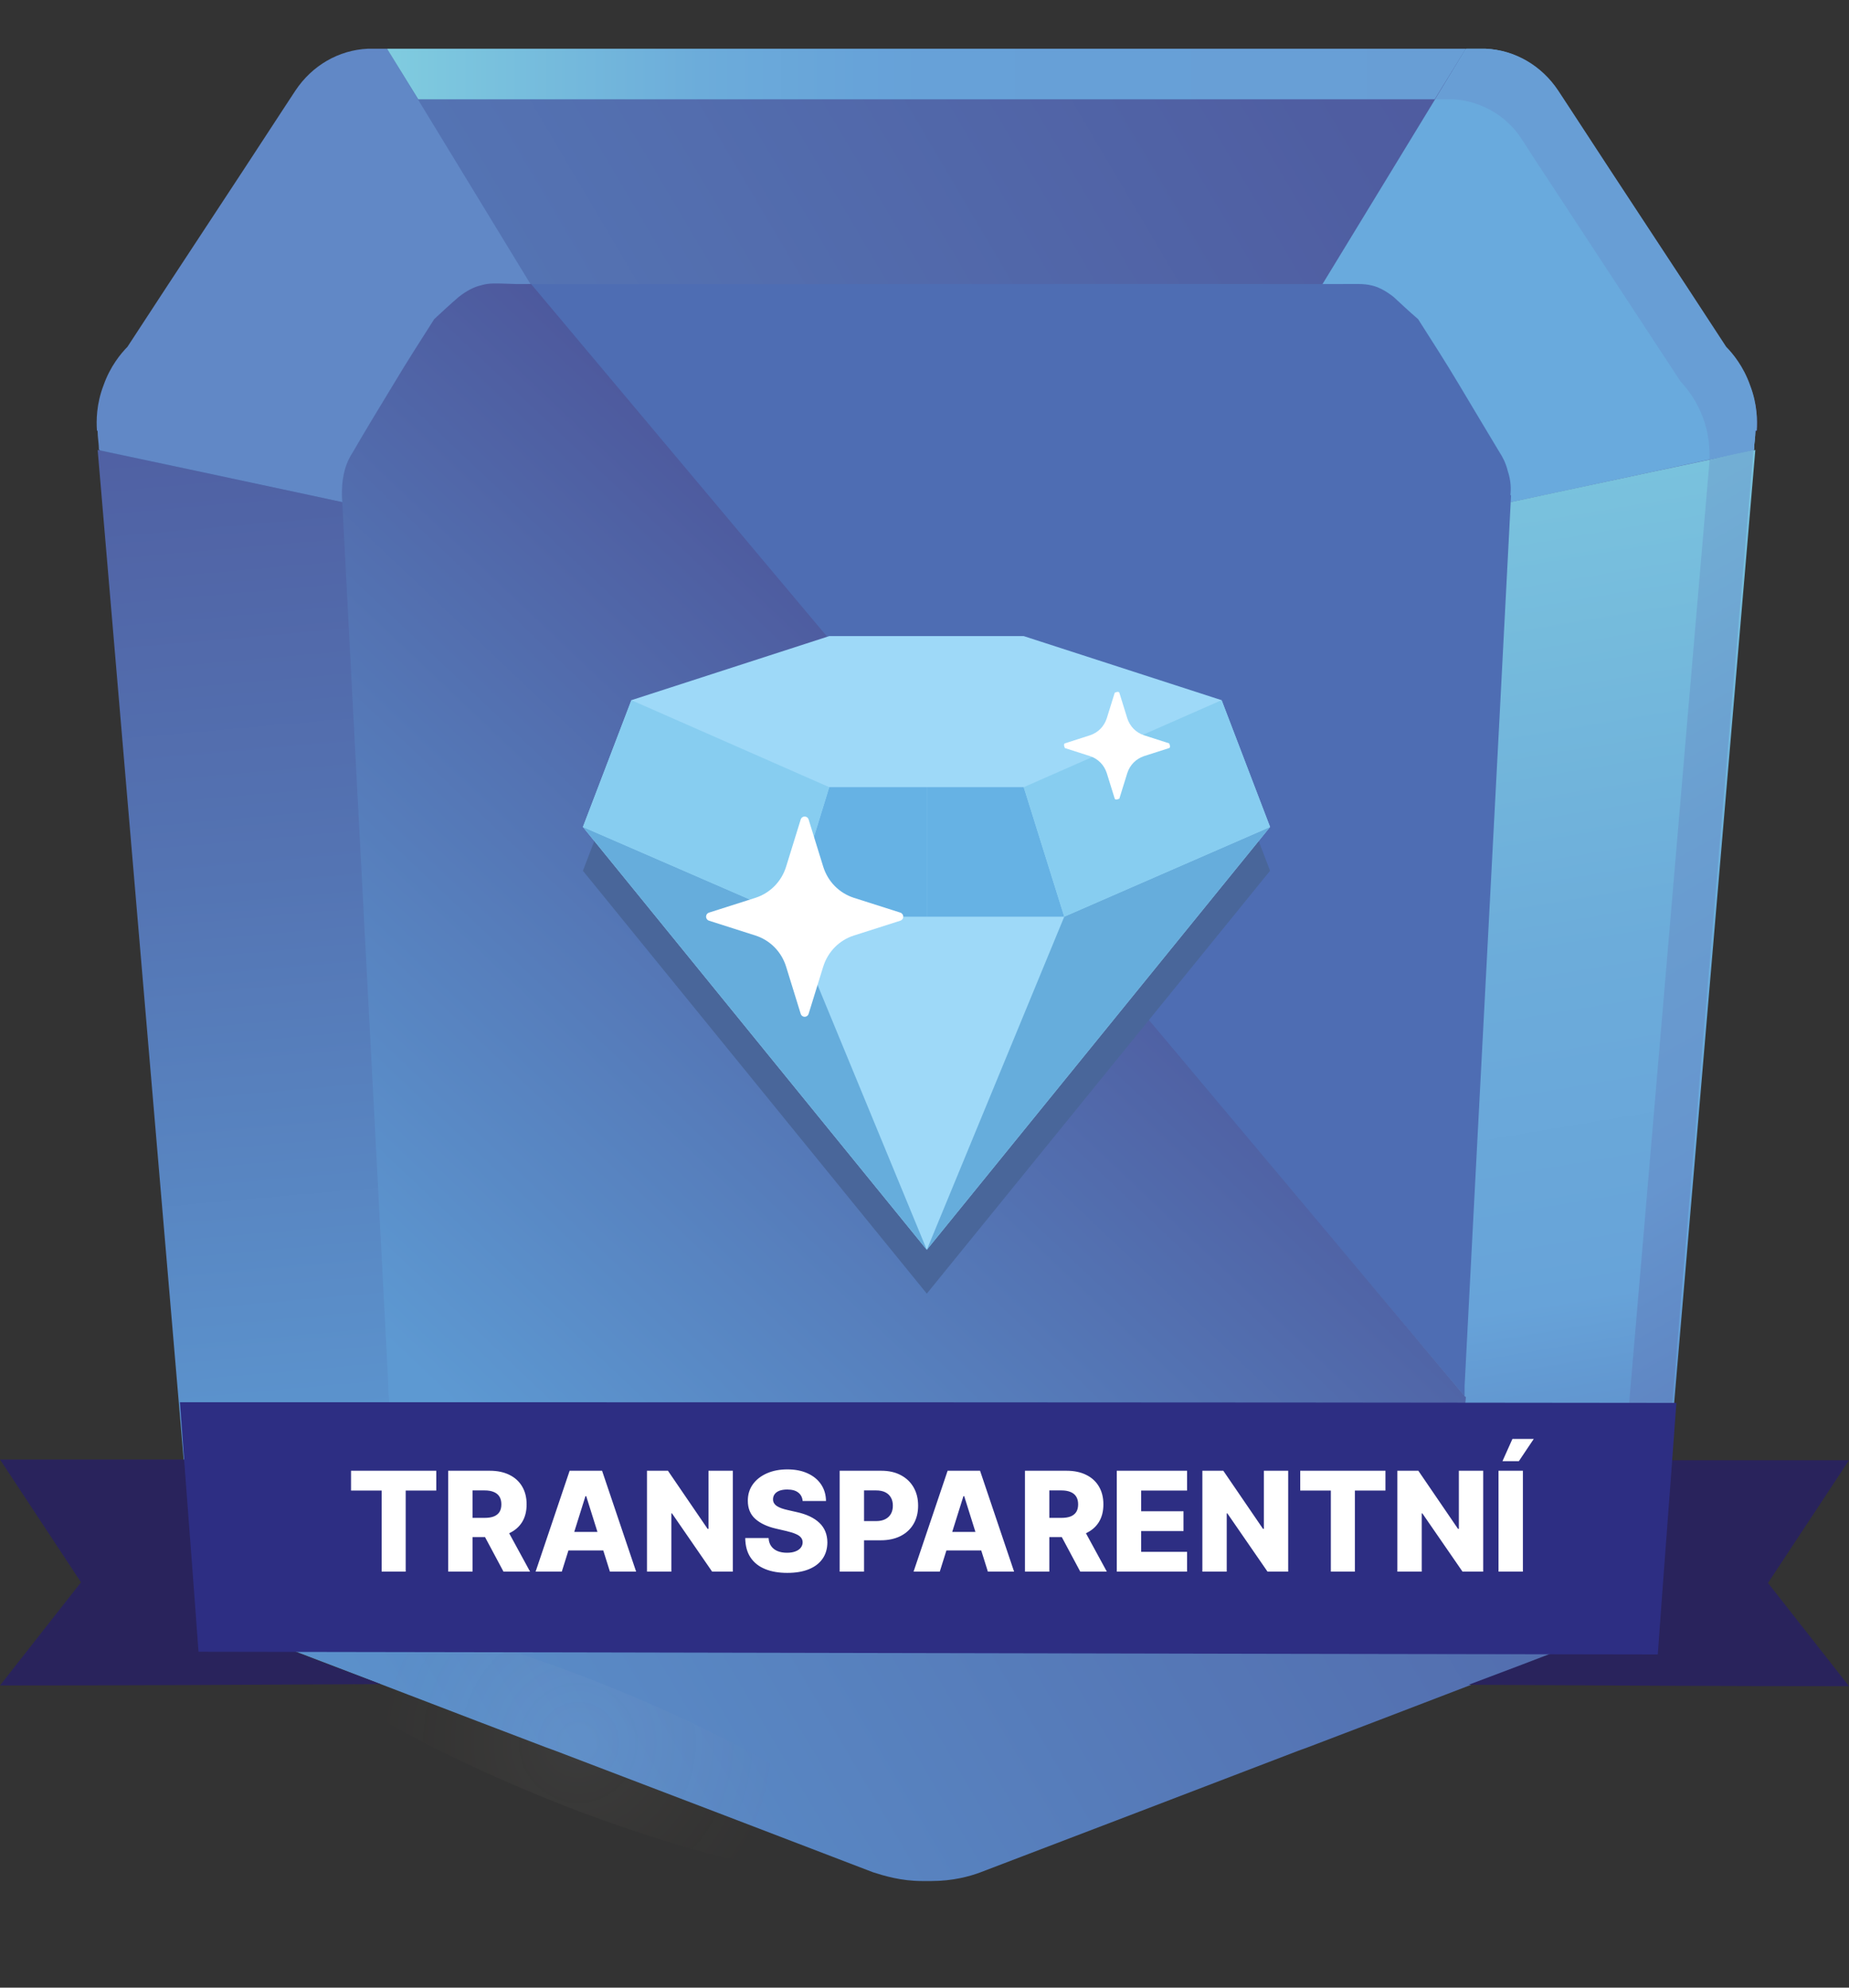 <svg width="80" height="86" viewBox="0 0 80 86" fill="none" xmlns="http://www.w3.org/2000/svg">
<rect x="0" y="0" width="80" height="86" fill="#333333" stroke="none"/>
<g clip-path="url(#clip0_335_705)">
<path d="M75.95 18.652C74.6 34.555 73.221 50.458 71.871 66.39C71.784 66.945 71.555 67.907 70.923 68.9C70.09 70.154 69.055 70.767 68.538 71.03C64.546 72.547 60.553 74.094 56.56 75.611C56.416 75.669 56.301 75.698 56.158 75.757C51.59 77.507 47.023 79.258 42.427 81.009C41.968 81.184 41.221 81.388 40.301 81.388H39.899C38.98 81.388 38.233 81.155 37.774 81.009C33.206 79.258 28.639 77.507 24.043 75.757C23.899 75.698 23.784 75.669 23.641 75.611C19.648 74.094 15.655 72.547 11.662 71.03C11.145 70.767 10.111 70.154 9.278 68.9C8.617 67.907 8.388 66.945 8.33 66.39C6.98 50.487 5.601 34.584 4.251 18.652C4.251 18.244 4.251 17.514 4.538 16.697C4.854 15.88 5.314 15.326 5.573 15.034C7.813 11.591 10.054 8.177 12.323 4.734L12.84 3.946C13.53 2.866 14.707 2.195 15.971 2.137H64.287C65.551 2.195 66.7 2.866 67.418 3.946L67.935 4.734C70.176 8.177 72.445 11.591 74.686 15.034C74.973 15.326 75.433 15.88 75.72 16.697C76.036 17.514 76.036 18.244 76.007 18.652H75.95Z" fill="url(#paint0_linear_335_705)"/>
<path d="M75.95 18.652C75.95 18.915 75.892 19.207 75.892 19.469L49.379 25.159L63.426 2.108H64.259C65.522 2.166 66.671 2.837 67.39 3.917L67.907 4.705C70.147 8.148 72.417 11.562 74.657 15.005C74.944 15.297 75.404 15.851 75.691 16.668C76.007 17.485 76.007 18.215 75.978 18.623H75.95V18.652Z" fill="#69AADD"/>
<path d="M4.223 18.652C4.223 18.915 4.28 19.207 4.28 19.469L30.794 25.159L16.747 2.108H15.914C14.65 2.166 13.501 2.837 12.783 3.917L12.266 4.705C10.025 8.148 7.756 11.562 5.515 15.005C5.228 15.297 4.768 15.851 4.481 16.668C4.165 17.485 4.165 18.215 4.194 18.623L4.223 18.652Z" fill="#6188C6"/>
<path d="M75.95 19.44C74.628 34.964 73.307 50.458 71.986 65.981C71.957 66.507 71.813 67.324 71.354 68.257C70.865 69.25 70.205 69.892 69.802 70.213C64.661 66.273 59.519 62.305 54.377 58.366C55.468 46.694 56.589 35.051 57.68 23.379C63.77 22.066 69.86 20.753 75.95 19.469V19.44Z" fill="url(#paint1_linear_335_705)"/>
<path d="M4.223 19.44C5.544 34.964 6.865 50.458 8.187 65.981C8.187 66.507 8.359 67.324 8.819 68.257C9.307 69.25 9.968 69.892 10.37 70.213C15.512 66.273 20.654 62.305 25.795 58.366C24.704 46.694 23.584 35.051 22.492 23.379C16.402 22.066 10.312 20.753 4.223 19.469V19.44Z" fill="url(#paint2_linear_335_705)"/>
<path d="M65.379 21.424C64.718 34.263 64.029 47.132 63.368 59.971V60.408L22.808 12.291H57.767C58.715 12.291 58.973 12.262 59.346 12.35C59.605 12.408 59.921 12.554 60.294 12.846C60.639 13.167 60.984 13.488 61.357 13.809C61.932 14.713 62.535 15.647 63.109 16.61C63.713 17.631 64.316 18.623 64.89 19.586C65.005 19.761 65.149 20.024 65.235 20.374C65.379 20.812 65.379 21.162 65.35 21.424H65.379Z" fill="#4E6DB3"/>
<path d="M63.425 60.437C63.397 60.875 63.282 61.488 62.908 62.101C62.506 62.801 61.989 63.209 61.673 63.385C58.456 64.639 55.21 65.894 51.993 67.149C46.391 69.25 42.284 70.709 41.623 70.942C41.364 71.03 40.819 71.205 40.129 71.234H40.1C39.411 71.234 38.865 71.03 38.607 70.942C37.975 70.709 33.867 69.25 28.237 67.149C25.02 65.894 21.774 64.639 18.556 63.385C18.269 63.18 17.723 62.801 17.321 62.101C16.804 61.196 16.804 60.35 16.804 59.971C16.143 47.132 15.454 34.263 14.793 21.424C14.793 21.191 14.793 20.812 14.908 20.374C14.995 20.024 15.138 19.761 15.253 19.586C15.828 18.594 16.431 17.602 17.034 16.61C17.608 15.647 18.212 14.713 18.786 13.809C19.131 13.488 19.476 13.167 19.849 12.846C20.223 12.554 20.538 12.408 20.797 12.35C21.171 12.233 21.429 12.262 22.377 12.291H22.98L63.397 60.437H63.425Z" fill="url(#paint3_linear_335_705)"/>
<path d="M75.864 19.469C74.513 35.11 73.192 50.75 71.871 66.361C71.784 66.915 71.555 67.878 70.923 68.87C70.578 69.425 70.176 69.833 69.774 70.154C69.171 69.687 68.538 69.221 67.935 68.754C68.338 68.433 68.826 67.995 69.199 67.382C69.831 66.448 70.032 65.515 70.118 65.019C71.411 49.991 72.675 34.964 73.968 19.907C74.6 19.732 75.231 19.586 75.892 19.469H75.864Z" fill="url(#paint4_linear_335_705)"/>
<path d="M63.425 2.108L62.075 4.296H18.097L16.747 2.108H63.425Z" fill="url(#paint5_linear_335_705)"/>
<path d="M75.95 18.652C75.95 18.915 75.892 19.207 75.892 19.469L73.968 19.878C73.968 19.498 73.968 18.827 73.68 18.069C73.393 17.281 72.962 16.785 72.704 16.493C70.578 13.254 68.452 10.015 66.327 6.776L65.838 6.018C65.178 4.996 64.086 4.384 62.908 4.296H62.104L63.454 2.108H64.287C65.551 2.166 66.7 2.837 67.418 3.917L67.935 4.705C70.176 8.148 72.445 11.562 74.686 15.005C74.973 15.297 75.433 15.851 75.72 16.668C76.036 17.485 76.036 18.215 76.007 18.623H75.95V18.652Z" fill="#689ED5"/>
<path d="M54.951 37.677L52.855 32.192L44.294 29.42H40.1H35.878L27.318 32.192L25.221 37.677L40.1 55.973L54.951 37.677Z" fill="#49669A"/>
<path d="M52.855 30.295L44.294 27.523H40.1H35.878L27.318 30.295L25.221 35.781L40.1 54.076L54.951 35.781L52.855 30.295Z" fill="#9ED9F8"/>
<path d="M40.1 54.076L34.154 39.662L25.221 35.781L40.1 54.076Z" fill="#66ADDC"/>
<path d="M40.1 54.076L46.047 39.662L54.951 35.781L40.1 54.076Z" fill="#66ADDC"/>
<path d="M40.1 39.662H46.047L44.294 34.059H40.1V39.662Z" fill="#66B2E4"/>
<path d="M40.1 39.662H34.154L35.878 34.059H40.1V39.662Z" fill="#66B2E4"/>
<path d="M35.878 34.059L27.318 30.295L25.221 35.781L34.154 39.662L35.878 34.059Z" fill="#87CDF0"/>
<path d="M44.294 34.059L52.855 30.295L54.952 35.781L46.047 39.662L44.294 34.059Z" fill="#87CDF0"/>
<path d="M48.431 29.974L48.775 31.083C48.89 31.433 49.149 31.696 49.493 31.812L50.585 32.163C50.585 32.163 50.671 32.337 50.585 32.367L49.493 32.717C49.149 32.834 48.89 33.096 48.775 33.446L48.431 34.555C48.431 34.555 48.258 34.643 48.23 34.555L47.885 33.446C47.77 33.096 47.511 32.834 47.167 32.717L46.075 32.367C46.075 32.367 45.989 32.192 46.075 32.163L47.167 31.812C47.511 31.696 47.77 31.433 47.885 31.083L48.23 29.974C48.23 29.974 48.402 29.887 48.431 29.974Z" fill="white"/>
<path d="M34.987 35.46L35.619 37.502C35.82 38.144 36.309 38.64 36.941 38.845L38.952 39.486C39.124 39.545 39.124 39.778 38.952 39.837L36.941 40.479C36.309 40.683 35.82 41.179 35.619 41.821L34.987 43.864C34.93 44.038 34.7 44.038 34.643 43.864L34.011 41.821C33.81 41.179 33.321 40.683 32.689 40.479L30.679 39.837C30.506 39.778 30.506 39.545 30.679 39.486L32.689 38.845C33.321 38.64 33.81 38.144 34.011 37.502L34.643 35.46C34.7 35.285 34.93 35.285 34.987 35.46Z" fill="white"/>
<g opacity="0.1">
<path opacity="0.4" d="M25.709 70.709C13.731 66.069 3.705 64.435 3.332 67.032C2.959 69.629 12.38 75.494 24.359 80.104C36.337 84.744 46.362 86.378 46.736 83.781C47.109 81.184 37.688 75.319 25.709 70.709Z" fill="url(#paint6_radial_335_705)"/>
<path opacity="0.4" d="M39.224 81.043C39.824 79.481 33.949 75.693 26.101 72.582C18.253 69.471 11.405 68.214 10.806 69.776C10.206 71.337 16.081 75.125 23.929 78.236C31.776 81.347 38.624 82.604 39.224 81.043Z" fill="url(#paint7_radial_335_705)"/>
<path opacity="0.4" d="M25.422 72.605C18.269 69.862 12.323 68.87 12.093 70.417C11.863 71.963 17.494 75.436 24.617 78.208C31.77 80.951 37.716 81.943 37.946 80.396C38.176 78.85 32.546 75.377 25.422 72.605Z" fill="url(#paint8_radial_335_705)"/>
<path opacity="0.4" d="M25.278 73.568C20.596 71.759 16.689 71.117 16.546 72.138C16.402 73.16 20.079 75.436 24.761 77.245C29.443 79.054 33.35 79.696 33.493 78.675C33.637 77.653 29.96 75.377 25.278 73.568Z" fill="url(#paint9_radial_335_705)"/>
</g>
<g opacity="0.51">
<path opacity="0.4" d="M8.905 55.068C9.278 61.342 9.163 66.244 8.618 66.069C8.072 65.894 7.354 60.671 6.98 54.397C6.607 48.124 6.722 43.221 7.267 43.397C7.813 43.572 8.531 48.795 8.905 55.068Z" fill="url(#paint10_radial_335_705)"/>
<path opacity="0.4" d="M8.432 62.217C8.78 62.194 8.852 58.838 8.593 54.721C8.334 50.604 7.841 47.284 7.493 47.307C7.145 47.33 7.072 50.686 7.332 54.803C7.591 58.92 8.084 62.239 8.432 62.217Z" fill="url(#paint11_radial_335_705)"/>
<path opacity="0.4" d="M8.503 54.922C8.733 58.657 8.646 61.575 8.33 61.459C8.014 61.342 7.584 58.249 7.354 54.514C7.124 50.779 7.21 47.861 7.526 47.978C7.842 48.094 8.273 51.188 8.503 54.922Z" fill="url(#paint12_radial_335_705)"/>
<path opacity="0.4" d="M8.33 54.864C8.474 57.315 8.416 59.241 8.215 59.154C8.014 59.095 7.727 57.053 7.583 54.602C7.44 52.15 7.497 50.225 7.698 50.312C7.899 50.4 8.187 52.413 8.33 54.864Z" fill="url(#paint13_radial_335_705)"/>
</g>
<path opacity="0.4" d="M39.468 48.678C40.244 51.158 40.187 53.23 39.354 53.347C38.52 53.434 37.228 51.508 36.452 49.028C35.677 46.548 35.734 44.476 36.567 44.359C37.4 44.272 38.693 46.198 39.468 48.678Z" fill="url(#paint14_radial_335_705)"/>
<path opacity="0.4" d="M38.937 51.779C39.448 51.603 39.423 50.149 38.882 48.531C38.341 46.914 37.488 45.746 36.977 45.922C36.467 46.098 36.491 47.553 37.032 49.17C37.574 50.787 38.426 51.956 38.937 51.779Z" fill="url(#paint15_radial_335_705)"/>
<path opacity="0.4" d="M38.865 48.736C39.325 50.225 39.296 51.45 38.779 51.508C38.291 51.567 37.515 50.429 37.056 48.941C36.596 47.453 36.625 46.227 37.142 46.169C37.63 46.11 38.406 47.248 38.865 48.736Z" fill="url(#paint16_radial_335_705)"/>
<path opacity="0.4" d="M38.549 48.795C38.837 49.758 38.837 50.575 38.492 50.604C38.176 50.633 37.659 49.874 37.343 48.911C37.056 47.949 37.056 47.132 37.4 47.102C37.745 47.073 38.233 47.832 38.549 48.795Z" fill="url(#paint17_radial_335_705)"/>
<path opacity="0.4" d="M51.09 36.228C52.385 35.297 52.202 32.772 50.681 30.588C49.16 28.405 46.877 27.389 45.582 28.32C44.287 29.25 44.47 31.775 45.991 33.959C47.512 36.143 49.795 37.159 51.09 36.228Z" fill="url(#paint18_radial_335_705)"/>
<path opacity="0.4" d="M50.144 34.87C50.999 34.256 50.882 32.596 49.883 31.162C48.885 29.727 47.382 29.063 46.527 29.677C45.673 30.292 45.789 31.952 46.788 33.386C47.787 34.82 49.289 35.484 50.144 34.87Z" fill="url(#paint19_radial_335_705)"/>
<path opacity="0.4" d="M50.068 31.958C50.758 33.359 50.556 34.672 49.58 34.905C48.603 35.139 47.253 34.205 46.564 32.804C45.874 31.404 46.075 30.091 47.052 29.857C48.029 29.624 49.379 30.558 50.068 31.958Z" fill="url(#paint20_radial_335_705)"/>
<path opacity="0.4" d="M49.465 32.104C49.925 33.009 49.781 33.884 49.149 34.03C48.517 34.176 47.627 33.563 47.167 32.658C46.708 31.754 46.851 30.878 47.483 30.733C48.115 30.587 49.005 31.2 49.465 32.104Z" fill="url(#paint21_radial_335_705)"/>
<g opacity="0.62">
<path opacity="0.4" d="M65.953 54.981C65.178 61.721 63.713 66.886 62.736 66.478C61.731 66.098 61.587 60.291 62.363 53.551C63.138 46.811 64.603 41.646 65.58 42.054C66.585 42.434 66.729 48.24 65.953 54.981Z" fill="url(#paint22_radial_335_705)"/>
<path opacity="0.4" d="M65.404 54.388C65.895 49.952 65.744 46.293 65.066 46.216C64.388 46.138 63.44 49.671 62.949 54.107C62.457 58.543 62.609 62.202 63.286 62.28C63.964 62.357 64.912 58.824 65.404 54.388Z" fill="url(#paint23_radial_335_705)"/>
<path opacity="0.4" d="M65.235 54.689C64.776 58.716 63.914 61.78 63.311 61.546C62.707 61.313 62.621 57.87 63.081 53.843C63.54 49.816 64.402 46.752 65.005 46.986C65.609 47.219 65.695 50.662 65.235 54.689Z" fill="url(#paint24_radial_335_705)"/>
<path opacity="0.4" d="M64.862 54.543C64.546 57.169 64 59.183 63.598 59.037C63.196 58.891 63.138 56.615 63.454 53.989C63.77 51.363 64.316 49.349 64.718 49.495C65.12 49.641 65.178 51.917 64.862 54.543Z" fill="url(#paint25_radial_335_705)"/>
</g>
<g opacity="0.34">
<path opacity="0.4" d="M8.56 8.119C12.065 2.954 15.425 -0.635 16.057 0.094C16.689 0.824 14.363 5.638 10.858 10.803C7.354 15.968 3.993 19.557 3.361 18.798C2.729 18.069 5.056 13.254 8.56 8.089V8.119Z" fill="url(#paint26_radial_335_705)"/>
<path opacity="0.4" d="M10.636 10.095C12.92 6.684 14.357 3.632 13.846 3.279C13.334 2.925 11.068 5.404 8.783 8.815C6.498 12.226 5.061 15.277 5.573 15.631C6.084 15.985 8.351 13.506 10.636 10.095Z" fill="url(#paint27_radial_335_705)"/>
<path opacity="0.4" d="M9.02 8.644C11.117 5.58 13.099 3.421 13.472 3.887C13.846 4.325 12.467 7.185 10.37 10.249C8.273 13.312 6.291 15.472 5.917 15.005C5.544 14.567 6.923 11.708 9.02 8.644Z" fill="url(#paint28_radial_335_705)"/>
<path opacity="0.4" d="M9.25 8.936C10.628 6.922 11.921 5.522 12.18 5.813C12.438 6.105 11.519 7.973 10.14 9.986C8.761 11.999 7.469 13.4 7.21 13.108C6.952 12.816 7.871 10.949 9.25 8.936Z" fill="url(#paint29_radial_335_705)"/>
</g>
<path opacity="0.4" d="M36.207 44.643C40.504 43.972 43.648 41.194 43.231 38.438C42.814 35.683 38.993 33.993 34.697 34.664C30.4 35.335 27.256 38.112 27.673 40.868C28.09 43.624 31.911 45.314 36.207 44.643Z" fill="url(#paint30_radial_335_705)"/>
<path opacity="0.4" d="M35.949 42.941C38.772 42.5 40.837 40.671 40.562 38.855C40.288 37.039 37.777 35.925 34.954 36.365C32.132 36.806 30.067 38.636 30.341 40.451C30.616 42.267 33.127 43.382 35.949 42.941Z" fill="url(#paint31_radial_335_705)"/>
<path opacity="0.4" d="M36.28 36.598C38.808 36.656 40.474 38.086 40.014 39.778C39.555 41.471 37.142 42.784 34.614 42.725C32.086 42.667 30.42 41.237 30.88 39.545C31.339 37.852 33.752 36.539 36.28 36.598Z" fill="url(#paint32_radial_335_705)"/>
<path opacity="0.4" d="M35.993 37.648C37.659 37.677 38.751 38.611 38.434 39.72C38.118 40.829 36.539 41.704 34.873 41.646C33.206 41.617 32.115 40.683 32.431 39.574C32.747 38.465 34.327 37.59 35.993 37.648Z" fill="url(#paint33_radial_335_705)"/>
<g opacity="0.27">
<path opacity="0.4" d="M52.194 33.797C65.235 51.975 72.014 68.462 67.303 70.621C62.592 72.78 48.201 59.766 35.16 41.587C22.118 23.409 15.368 6.922 20.079 4.763C24.79 2.604 39.181 15.618 52.223 33.797H52.194Z" fill="url(#paint34_radial_335_705)"/>
<path opacity="0.4" d="M59.474 59.211C62.131 57.196 57.223 45.952 48.511 34.097C39.8 22.242 30.583 14.264 27.926 16.279C25.269 18.294 30.177 29.538 38.889 41.393C47.601 53.248 56.817 61.226 59.474 59.211Z" fill="url(#paint35_radial_335_705)"/>
<path opacity="0.4" d="M48.775 35.372C56.531 46.198 60.581 56.002 57.766 57.286C54.98 58.57 46.391 50.837 38.635 40.012C30.88 29.186 26.829 19.382 29.644 18.098C32.431 16.814 41.02 24.547 48.775 35.372Z" fill="url(#paint36_radial_335_705)"/>
<path opacity="0.4" d="M47.023 36.189C52.108 43.28 54.779 49.728 52.941 50.575C51.102 51.421 45.472 46.344 40.388 39.224C35.303 32.133 32.632 25.685 34.47 24.838C36.309 23.992 41.939 29.069 47.023 36.189Z" fill="url(#paint37_radial_335_705)"/>
</g>
<path d="M72.129 63.18H80L76.495 68.491L80 72.956C74.513 72.956 69.027 72.926 63.54 72.897C65.091 72.314 66.643 71.73 68.194 71.117H70.951L72.129 63.151V63.18Z" fill="#29235C"/>
<path d="M8.215 63.151H0L3.504 68.462L0 72.926C5.487 72.926 10.973 72.897 16.46 72.868C14.908 72.284 13.357 71.701 11.806 71.088H9.048C8.761 68.433 8.503 65.777 8.215 63.122V63.151Z" fill="#29235C"/>
<path d="M71.698 71.584C50.672 71.555 29.616 71.496 8.589 71.467C8.33 67.878 8.043 64.289 7.785 60.671C29.357 60.671 50.959 60.671 72.531 60.7C72.273 64.318 71.986 67.937 71.727 71.584H71.698Z" fill="#2D2E83"/>
<path d="M15.188 64.493V63.636H18.876V64.493H17.553V68H16.513V64.493H15.188ZM19.391 68V63.636H21.193C21.52 63.636 21.802 63.695 22.039 63.813C22.278 63.93 22.462 64.097 22.591 64.316C22.72 64.533 22.785 64.791 22.785 65.09C22.785 65.392 22.719 65.649 22.587 65.861C22.455 66.071 22.267 66.231 22.024 66.342C21.781 66.452 21.494 66.506 21.161 66.506H20.021V65.675H20.965C21.125 65.675 21.257 65.655 21.364 65.614C21.472 65.571 21.553 65.507 21.609 65.422C21.664 65.335 21.692 65.224 21.692 65.09C21.692 64.954 21.664 64.843 21.609 64.755C21.553 64.665 21.472 64.599 21.364 64.555C21.256 64.509 21.123 64.487 20.965 64.487H20.445V68H19.391ZM21.848 66.006L22.934 68H21.784L20.718 66.006H21.848ZM24.307 68H23.174L24.646 63.636H26.05L27.523 68H26.389L25.364 64.736H25.33L24.307 68ZM24.156 66.283H26.525V67.084H24.156V66.283ZM31.706 63.636V68H30.811L29.075 65.481H29.047V68H27.992V63.636H28.9L30.617 66.151H30.654V63.636H31.706ZM34.728 64.945C34.714 64.788 34.651 64.667 34.538 64.58C34.428 64.492 34.269 64.448 34.063 64.448C33.927 64.448 33.813 64.466 33.722 64.501C33.631 64.537 33.563 64.586 33.518 64.648C33.472 64.71 33.449 64.78 33.447 64.859C33.445 64.925 33.457 64.982 33.486 65.032C33.516 65.082 33.558 65.126 33.614 65.164C33.67 65.201 33.739 65.234 33.818 65.262C33.898 65.29 33.987 65.315 34.087 65.337L34.462 65.422C34.678 65.469 34.868 65.531 35.033 65.609C35.199 65.688 35.338 65.781 35.45 65.888C35.564 65.996 35.65 66.121 35.708 66.261C35.766 66.402 35.796 66.56 35.798 66.734C35.796 67.01 35.727 67.246 35.589 67.444C35.451 67.641 35.253 67.793 34.994 67.898C34.737 68.003 34.427 68.055 34.063 68.055C33.698 68.055 33.38 68.001 33.109 67.891C32.837 67.782 32.626 67.616 32.476 67.393C32.325 67.17 32.248 66.888 32.244 66.547H33.254C33.262 66.688 33.3 66.805 33.367 66.898C33.433 66.992 33.525 67.063 33.641 67.112C33.759 67.16 33.896 67.184 34.05 67.184C34.193 67.184 34.313 67.165 34.413 67.126C34.514 67.088 34.591 67.035 34.645 66.967C34.699 66.898 34.727 66.82 34.728 66.732C34.727 66.65 34.701 66.579 34.651 66.521C34.602 66.462 34.525 66.41 34.421 66.368C34.319 66.324 34.188 66.283 34.029 66.246L33.573 66.14C33.195 66.053 32.898 65.913 32.68 65.72C32.463 65.526 32.355 65.263 32.356 64.932C32.355 64.662 32.428 64.425 32.574 64.222C32.72 64.019 32.923 63.861 33.181 63.747C33.44 63.633 33.734 63.577 34.065 63.577C34.403 63.577 34.697 63.634 34.945 63.749C35.195 63.863 35.389 64.023 35.527 64.229C35.665 64.435 35.735 64.673 35.738 64.945H34.728ZM36.33 68V63.636H38.133C38.459 63.636 38.742 63.7 38.979 63.828C39.217 63.955 39.401 64.131 39.531 64.359C39.66 64.585 39.724 64.847 39.724 65.147C39.724 65.448 39.658 65.712 39.526 65.938C39.396 66.162 39.209 66.336 38.966 66.46C38.723 66.583 38.435 66.645 38.101 66.645H36.989V65.814H37.905C38.064 65.814 38.197 65.786 38.303 65.731C38.411 65.675 38.493 65.598 38.548 65.499C38.604 65.398 38.631 65.281 38.631 65.147C38.631 65.012 38.604 64.896 38.548 64.798C38.493 64.698 38.411 64.621 38.303 64.567C38.195 64.513 38.062 64.487 37.905 64.487H37.385V68H36.33ZM40.661 68H39.527L41 63.636H42.404L43.876 68H42.742L41.718 64.736H41.684L40.661 68ZM40.51 66.283H42.879V67.084H40.51V66.283ZM44.346 68V63.636H46.148C46.475 63.636 46.757 63.695 46.994 63.813C47.233 63.93 47.417 64.097 47.546 64.316C47.675 64.533 47.74 64.791 47.74 65.09C47.74 65.392 47.674 65.649 47.542 65.861C47.41 66.071 47.222 66.231 46.979 66.342C46.736 66.452 46.449 66.506 46.117 66.506H44.977V65.675H45.92C46.08 65.675 46.212 65.655 46.319 65.614C46.427 65.571 46.508 65.507 46.564 65.422C46.619 65.335 46.647 65.224 46.647 65.09C46.647 64.954 46.619 64.843 46.564 64.755C46.508 64.665 46.427 64.599 46.319 64.555C46.211 64.509 46.078 64.487 45.92 64.487H45.401V68H44.346ZM46.803 66.006L47.889 68H46.739L45.673 66.006H46.803ZM48.319 68V63.636H51.361V64.493H49.373V65.388H51.206V66.246H49.373V67.144H51.361V68H48.319ZM55.735 63.636V68H54.841L53.104 65.481H53.076V68H52.022V63.636H52.929L54.647 66.151H54.683V63.636H55.735ZM56.256 64.493V63.636H59.944V64.493H58.621V68H57.581V64.493H56.256ZM64.173 63.636V68H63.278L61.541 65.481H61.514V68H60.459V63.636H61.367L63.084 66.151H63.12V63.636H64.173ZM65.891 63.636V68H64.836V63.636H65.891ZM65.007 63.221L65.437 62.26H66.36L65.716 63.221H65.007Z" fill="white"/>
</g>
<defs>
<linearGradient id="paint0_linear_335_705" x1="-3.045" y1="63.881" x2="90.906" y2="8.484" gradientUnits="userSpaceOnUse">
<stop stop-color="#5D99D2"/>
<stop offset="0.39" stop-color="#5577B6"/>
<stop offset="0.76" stop-color="#4F5DA1"/>
<stop offset="0.98" stop-color="#4D549A"/>
</linearGradient>
<linearGradient id="paint1_linear_335_705" x1="61.041" y1="13.4" x2="77.3" y2="110.574" gradientUnits="userSpaceOnUse">
<stop stop-color="#80CCDF"/>
<stop offset="0.05" stop-color="#7CC6DE"/>
<stop offset="0.29" stop-color="#6CACDA"/>
<stop offset="0.44" stop-color="#67A3D9"/>
<stop offset="0.48" stop-color="#6298D1"/>
<stop offset="0.61" stop-color="#567CBD"/>
<stop offset="0.74" stop-color="#4E68AF"/>
<stop offset="0.87" stop-color="#495CA6"/>
<stop offset="1" stop-color="#4859A4"/>
</linearGradient>
<linearGradient id="paint2_linear_335_705" x1="17.264" y1="65.369" x2="11.248" y2="-2.691" gradientUnits="userSpaceOnUse">
<stop stop-color="#5D99D2"/>
<stop offset="0.41" stop-color="#5474B3"/>
<stop offset="0.78" stop-color="#4E5A9E"/>
<stop offset="1" stop-color="#4C5197"/>
</linearGradient>
<linearGradient id="paint3_linear_335_705" x1="18.844" y1="62.013" x2="49.863" y2="29.234" gradientUnits="userSpaceOnUse">
<stop offset="0.03" stop-color="#5D99D2"/>
<stop offset="0.23" stop-color="#5989C5"/>
<stop offset="0.93" stop-color="#4C5499"/>
</linearGradient>
<linearGradient id="paint4_linear_335_705" x1="52.653" y1="8.731" x2="104.406" y2="100.864" gradientUnits="userSpaceOnUse">
<stop stop-color="#82CCDD"/>
<stop offset="0.12" stop-color="#77B8D7"/>
<stop offset="0.32" stop-color="#6A9ED0"/>
<stop offset="0.44" stop-color="#6695CE"/>
<stop offset="0.46" stop-color="#6491CB"/>
<stop offset="0.63" stop-color="#5672B5"/>
<stop offset="0.78" stop-color="#4E5FA8"/>
<stop offset="0.88" stop-color="#4B59A4"/>
</linearGradient>
<linearGradient id="paint5_linear_335_705" x1="16.747" y1="3.216" x2="63.425" y2="3.216" gradientUnits="userSpaceOnUse">
<stop stop-color="#80CCDF"/>
<stop offset="0.05" stop-color="#7CC6DE"/>
<stop offset="0.29" stop-color="#6CACDA"/>
<stop offset="0.44" stop-color="#67A3D9"/>
<stop offset="0.5" stop-color="#67A1D8"/>
<stop offset="0.99" stop-color="#689ED5"/>
</linearGradient>
<radialGradient id="paint6_radial_335_705" cx="0" cy="0" r="1" gradientUnits="userSpaceOnUse" gradientTransform="translate(-349.976 3021.55) rotate(-81.886) scale(4.81 22.636)">
<stop offset="0.05" stop-color="#FEFEFE"/>
<stop offset="0.88" stop-color="#F1BA65" stop-opacity="0"/>
</radialGradient>
<radialGradient id="paint7_radial_335_705" cx="0" cy="0" r="1" gradientUnits="userSpaceOnUse" gradientTransform="translate(-349.862 3020.51) rotate(-81.886) scale(3.15 14.827)">
<stop offset="0.05" stop-color="#FEFEFE"/>
<stop offset="0.88" stop-color="#F1BA65" stop-opacity="0"/>
</radialGradient>
<radialGradient id="paint8_radial_335_705" cx="0" cy="0" r="1" gradientUnits="userSpaceOnUse" gradientTransform="translate(25.02 75.406) scale(9.968 10.125)">
<stop offset="0.05" stop-color="#FEFEFE"/>
<stop offset="0.88" stop-color="#F1BA65" stop-opacity="0"/>
</radialGradient>
<radialGradient id="paint9_radial_335_705" cx="0" cy="0" r="1" gradientUnits="userSpaceOnUse" gradientTransform="translate(-349.976 3021.55) rotate(-81.886) scale(1.88 8.847)">
<stop offset="0.05" stop-color="#FEFEFE"/>
<stop offset="0.78" stop-color="#A3195B" stop-opacity="0"/>
</radialGradient>
<radialGradient id="paint10_radial_335_705" cx="0" cy="0" r="1" gradientUnits="userSpaceOnUse" gradientTransform="translate(-3292.1 -1060.94) rotate(19.086) scale(1.054 10.54)">
<stop offset="0.05" stop-color="#FEFEFE"/>
<stop offset="0.88" stop-color="#F1BA65" stop-opacity="0"/>
</radialGradient>
<radialGradient id="paint11_radial_335_705" cx="0" cy="0" r="1" gradientUnits="userSpaceOnUse" gradientTransform="translate(-3292.21 -1061.22) rotate(19.086) scale(0.691 6.904)">
<stop offset="0.05" stop-color="#FEFEFE"/>
<stop offset="0.88" stop-color="#F1BA65" stop-opacity="0"/>
</radialGradient>
<radialGradient id="paint12_radial_335_705" cx="0" cy="0" r="1" gradientUnits="userSpaceOnUse" gradientTransform="translate(-3292.1 -1060.94) rotate(19.086) scale(0.626 6.26)">
<stop offset="0.05" stop-color="#FEFEFE"/>
<stop offset="0.88" stop-color="#F1BA65" stop-opacity="0"/>
</radialGradient>
<radialGradient id="paint13_radial_335_705" cx="0" cy="0" r="1" gradientUnits="userSpaceOnUse" gradientTransform="translate(-3292.09 -1060.94) rotate(19.086) scale(0.412 4.119)">
<stop offset="0.05" stop-color="#FEFEFE"/>
<stop offset="0.88" stop-color="#F1BA65" stop-opacity="0"/>
</radialGradient>
<radialGradient id="paint14_radial_335_705" cx="0" cy="0" r="1" gradientUnits="userSpaceOnUse" gradientTransform="translate(-910.425 159.379) rotate(-6.49) scale(1.579 4.677)">
<stop offset="0.05" stop-color="#FEFEFE"/>
<stop offset="0.88" stop-color="#F1BA65" stop-opacity="0"/>
</radialGradient>
<radialGradient id="paint15_radial_335_705" cx="0" cy="0" r="1" gradientUnits="userSpaceOnUse" gradientTransform="translate(-910.396 159.276) rotate(-6.49) scale(1.034 3.063)">
<stop offset="0.05" stop-color="#FEFEFE"/>
<stop offset="0.88" stop-color="#F1BA65" stop-opacity="0"/>
</radialGradient>
<radialGradient id="paint16_radial_335_705" cx="0" cy="0" r="1" gradientUnits="userSpaceOnUse" gradientTransform="translate(-910.425 159.379) rotate(-6.49) scale(0.938 2.777)">
<stop offset="0.05" stop-color="#FEFEFE"/>
<stop offset="0.88" stop-color="#F1BA65" stop-opacity="0"/>
</radialGradient>
<radialGradient id="paint17_radial_335_705" cx="0" cy="0" r="1" gradientUnits="userSpaceOnUse" gradientTransform="translate(-910.424 159.379) rotate(-6.49) scale(0.617 1.828)">
<stop offset="0.05" stop-color="#FEFEFE"/>
<stop offset="0.88" stop-color="#F1BA65" stop-opacity="0"/>
</radialGradient>
<radialGradient id="paint18_radial_335_705" cx="0" cy="0" r="1" gradientUnits="userSpaceOnUse" gradientTransform="translate(-549.771 169.797) rotate(-13.675) scale(3.029 4.673)">
<stop offset="0.05" stop-color="#FEFEFE"/>
<stop offset="0.88" stop-color="#F1BA65" stop-opacity="0"/>
</radialGradient>
<radialGradient id="paint19_radial_335_705" cx="0" cy="0" r="1" gradientUnits="userSpaceOnUse" gradientTransform="translate(-549.778 169.837) rotate(-13.675) scale(1.984 3.061)">
<stop offset="0.05" stop-color="#FEFEFE"/>
<stop offset="0.88" stop-color="#F1BA65" stop-opacity="0"/>
</radialGradient>
<radialGradient id="paint20_radial_335_705" cx="0" cy="0" r="1" gradientUnits="userSpaceOnUse" gradientTransform="translate(-549.727 170.081) rotate(-13.675) scale(1.799 2.775)">
<stop offset="0.05" stop-color="#FEFEFE"/>
<stop offset="0.88" stop-color="#F1BA65" stop-opacity="0"/>
</radialGradient>
<radialGradient id="paint21_radial_335_705" cx="0" cy="0" r="1" gradientUnits="userSpaceOnUse" gradientTransform="translate(-549.726 170.081) rotate(-13.675) scale(1.184 1.827)">
<stop offset="0.05" stop-color="#FEFEFE"/>
<stop offset="0.88" stop-color="#F1BA65" stop-opacity="0"/>
</radialGradient>
<radialGradient id="paint22_radial_335_705" cx="0" cy="0" r="1" gradientUnits="userSpaceOnUse" gradientTransform="translate(-1988.69 -773.115) rotate(21.434) scale(1.978 11.87)">
<stop offset="0.05" stop-color="#FEFEFE"/>
<stop offset="0.88" stop-color="#F1BA65" stop-opacity="0"/>
</radialGradient>
<radialGradient id="paint23_radial_335_705" cx="0" cy="0" r="1" gradientUnits="userSpaceOnUse" gradientTransform="translate(-1988.76 -773.474) rotate(21.434) scale(1.295 7.775)">
<stop offset="0.05" stop-color="#FEFEFE"/>
<stop offset="0.88" stop-color="#F1BA65" stop-opacity="0"/>
</radialGradient>
<radialGradient id="paint24_radial_335_705" cx="0" cy="0" r="1" gradientUnits="userSpaceOnUse" gradientTransform="translate(-1988.69 -773.115) rotate(21.434) scale(1.174 7.049)">
<stop offset="0.05" stop-color="#FEFEFE"/>
<stop offset="0.88" stop-color="#F1BA65" stop-opacity="0"/>
</radialGradient>
<radialGradient id="paint25_radial_335_705" cx="0" cy="0" r="1" gradientUnits="userSpaceOnUse" gradientTransform="translate(-1988.69 -773.115) rotate(21.434) scale(0.773 4.639)">
<stop offset="0.05" stop-color="#FEFEFE"/>
<stop offset="0.88" stop-color="#F1BA65" stop-opacity="0"/>
</radialGradient>
<radialGradient id="paint26_radial_335_705" cx="0" cy="0" r="1" gradientUnits="userSpaceOnUse" gradientTransform="translate(536.154 622.809) rotate(-130.476) scale(1.77 10.879)">
<stop offset="0.05" stop-color="#FEFEFE"/>
<stop offset="0.88" stop-color="#F1BA65" stop-opacity="0"/>
</radialGradient>
<radialGradient id="paint27_radial_335_705" cx="0" cy="0" r="1" gradientUnits="userSpaceOnUse" gradientTransform="translate(535.889 622.905) rotate(-130.476) scale(1.169 7.187)">
<stop offset="0.05" stop-color="#FEFEFE"/>
<stop offset="0.88" stop-color="#F1BA65" stop-opacity="0"/>
</radialGradient>
<radialGradient id="paint28_radial_335_705" cx="0" cy="0" r="1" gradientUnits="userSpaceOnUse" gradientTransform="translate(536.154 622.809) rotate(-130.476) scale(1.051 6.461)">
<stop offset="0.05" stop-color="#FEFEFE"/>
<stop offset="0.88" stop-color="#F1BA65" stop-opacity="0"/>
</radialGradient>
<radialGradient id="paint29_radial_335_705" cx="0" cy="0" r="1" gradientUnits="userSpaceOnUse" gradientTransform="translate(536.154 622.809) rotate(-130.476) scale(0.697 4.286)">
<stop offset="0.05" stop-color="#FEFEFE"/>
<stop offset="0.88" stop-color="#F1BA65" stop-opacity="0"/>
</radialGradient>
<radialGradient id="paint30_radial_335_705" cx="0" cy="0" r="1" gradientUnits="userSpaceOnUse" gradientTransform="translate(92.203 -240.178) rotate(-74.72) scale(5.329 7.488)">
<stop offset="0.05" stop-color="#FEFEFE"/>
<stop offset="0.88" stop-color="#F1BA65" stop-opacity="0"/>
</radialGradient>
<radialGradient id="paint31_radial_335_705" cx="0" cy="0" r="1" gradientUnits="userSpaceOnUse" gradientTransform="translate(92.207 -240.149) rotate(-74.72) scale(3.501 4.92)">
<stop offset="0.05" stop-color="#FEFEFE"/>
<stop offset="0.88" stop-color="#F1BA65" stop-opacity="0"/>
</radialGradient>
<radialGradient id="paint32_radial_335_705" cx="0" cy="0" r="1" gradientUnits="userSpaceOnUse" gradientTransform="translate(92.31 -239.956) rotate(-74.72) scale(3.174 4.46)">
<stop offset="0.05" stop-color="#FEFEFE"/>
<stop offset="0.88" stop-color="#F1BA65" stop-opacity="0"/>
</radialGradient>
<radialGradient id="paint33_radial_335_705" cx="0" cy="0" r="1" gradientUnits="userSpaceOnUse" gradientTransform="translate(92.31 -239.956) rotate(-74.72) scale(2.078 2.919)">
<stop offset="0.05" stop-color="#FEFEFE"/>
<stop offset="0.88" stop-color="#F1BA65" stop-opacity="0"/>
</radialGradient>
<radialGradient id="paint34_radial_335_705" cx="0" cy="0" r="1" gradientUnits="userSpaceOnUse" gradientTransform="translate(-1233.82 616.289) rotate(-24.588) scale(9.375 39.694)">
<stop offset="0.05" stop-color="#FEFEFE"/>
<stop offset="0.88" stop-color="#F1BA65" stop-opacity="0"/>
</radialGradient>
<radialGradient id="paint35_radial_335_705" cx="0" cy="0" r="1" gradientUnits="userSpaceOnUse" gradientTransform="translate(-1233.84 616.287) rotate(-24.588) scale(6.157 26.07)">
<stop offset="0.05" stop-color="#FEFEFE"/>
<stop offset="0.88" stop-color="#F1BA65" stop-opacity="0"/>
</radialGradient>
<radialGradient id="paint36_radial_335_705" cx="0" cy="0" r="1" gradientUnits="userSpaceOnUse" gradientTransform="translate(-1233.82 616.289) rotate(-24.588) scale(5.589 23.663)">
<stop offset="0.05" stop-color="#FEFEFE"/>
<stop offset="0.88" stop-color="#F1BA65" stop-opacity="0"/>
</radialGradient>
<radialGradient id="paint37_radial_335_705" cx="0" cy="0" r="1" gradientUnits="userSpaceOnUse" gradientTransform="translate(-1233.82 616.289) rotate(-24.588) scale(3.665 15.519)">
<stop offset="0.05" stop-color="#FEFEFE"/>
<stop offset="0.88" stop-color="#F1BA65" stop-opacity="0"/>
</radialGradient>
<clipPath id="clip0_335_705">
<rect width="80" height="86" fill="white"/>
</clipPath>
</defs>
</svg>

